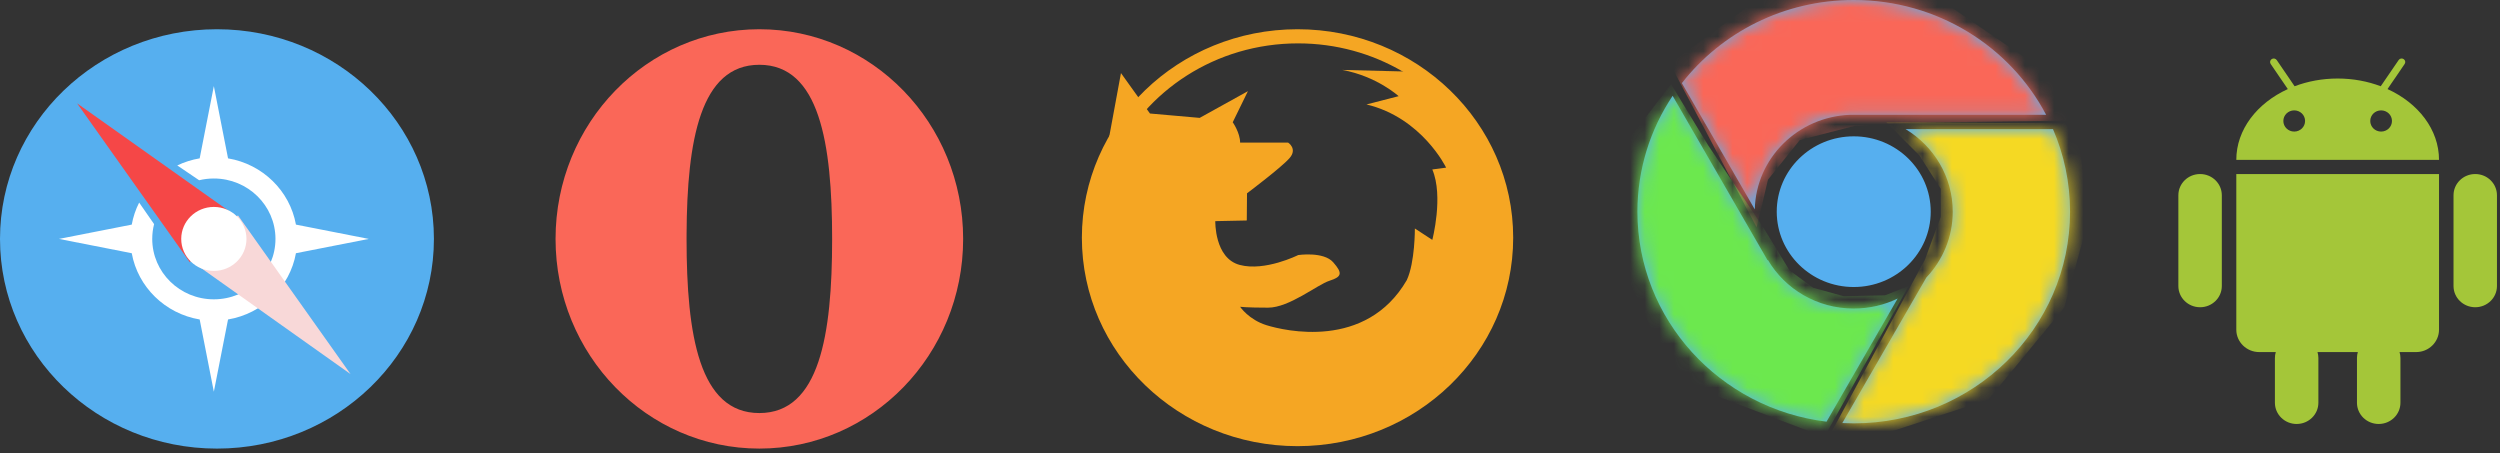 <?xml version="1.0" encoding="UTF-8"?>
<svg width="171px" height="31px" viewBox="0 0 171 31" version="1.1" xmlns="http://www.w3.org/2000/svg" xmlns:xlink="http://www.w3.org/1999/xlink">
    <rect x="0" y="0" width="171" height="31" fill="#333333" stroke="none"/>
    <title>Supported-by</title>
    <defs>
        <path d="M13.868,5 C13.457,5 13.125,4.676 13.125,4.274 C13.125,3.873 13.457,3.55 13.868,3.55 C14.279,3.55 14.611,3.873 14.611,4.274 C14.611,4.676 14.279,5 13.868,5 L13.868,5 Z M7.925,5 C7.514,5 7.181,4.676 7.181,4.274 C7.181,3.873 7.514,3.55 7.925,3.55 C8.335,3.55 8.668,3.873 8.668,4.274 C8.668,4.676 8.335,5 7.925,5 L7.925,5 Z M14.307,2.093 L14.584,1.684 L14.861,1.282 L15.478,0.376 C15.554,0.264 15.523,0.115 15.408,0.041 C15.296,-0.034 15.141,-0.003 15.067,0.109 L14.125,1.486 L13.842,1.9 C12.947,1.561 11.949,1.371 10.896,1.371 C9.845,1.371 8.845,1.561 7.95,1.9 L7.669,1.486 L7.391,1.079 L6.729,0.109 C6.652,-0.003 6.498,-0.032 6.384,0.041 C6.271,0.115 6.24,0.264 6.315,0.376 L6.932,1.282 L7.208,1.684 L7.487,2.093 C5.385,3.05 3.963,4.862 3.963,6.936 L17.829,6.936 C17.829,4.862 16.408,3.05 14.307,2.093 L14.307,2.093 Z M4.07,7.904 L3.963,7.904 L3.963,18.549 C3.963,19.394 4.666,20.082 5.532,20.082 L6.664,20.082 C6.625,20.21 6.604,20.343 6.604,20.484 L6.604,23.549 C6.604,24.35 7.27,25 8.09,25 C8.91,25 9.577,24.35 9.577,23.549 L9.577,20.484 C9.577,20.343 9.554,20.21 9.517,20.082 L12.276,20.082 C12.238,20.21 12.217,20.343 12.217,20.484 L12.217,23.549 C12.217,24.35 12.882,25 13.702,25 C14.524,25 15.19,24.35 15.19,23.549 L15.19,20.484 C15.19,20.343 15.168,20.21 15.129,20.082 L16.262,20.082 C17.128,20.082 17.829,19.394 17.829,18.549 L17.829,7.904 L4.07,7.904 L4.07,7.904 Z M1.487,7.904 C0.665,7.904 0,8.553 0,9.354 L0,15.565 C0,16.366 0.665,17.015 1.487,17.015 C2.307,17.015 2.972,16.366 2.972,15.565 L2.972,9.354 C2.972,8.553 2.307,7.904 1.487,7.904 L1.487,7.904 Z M20.307,7.904 C19.486,7.904 18.821,8.553 18.821,9.354 L18.821,15.565 C18.821,16.366 19.486,17.015 20.307,17.015 C21.127,17.015 21.792,16.366 21.792,15.565 L21.792,9.354 C21.792,8.553 21.127,7.904 20.307,7.904 L20.307,7.904 Z" id="path-1"></path>
        <path d="M28.425,8.834 C29.176,10.568 29.591,12.476 29.591,14.478 C29.591,22.474 22.967,28.957 14.796,28.957 C14.534,28.957 14.273,28.95 14.014,28.937 L19.764,18.98 C20.883,17.798 21.567,16.216 21.567,14.478 C21.567,12.092 20.277,10 18.343,8.834 Z M2.409,6.556 L8.901,17.801 L8.928,17.786 C10.098,19.769 12.287,21.104 14.796,21.104 C15.875,21.104 16.896,20.857 17.801,20.417 L12.935,28.843 C5.642,27.948 0,21.858 0,14.478 C0,11.554 0.886,8.833 2.409,6.556 Z M14.796,9.325 C17.704,9.325 20.062,11.632 20.062,14.478 C20.062,17.324 17.704,19.632 14.796,19.632 C11.887,19.632 9.529,17.324 9.529,14.478 C9.529,11.632 11.887,9.325 14.796,9.325 Z M14.796,0 C20.527,0 25.497,3.189 27.955,7.853 L14.545,7.853 C10.974,7.984 8.109,10.817 8.027,14.323 L3.04,5.686 C5.744,2.229 10.004,0 14.796,0 Z" id="path-3"></path>
    </defs>
    <g id="Home-1" stroke="none" stroke-width="1" fill="none" fill-rule="evenodd">
        <g transform="translate(-620, -541)" id="Top-Area">
            <g id="Slider-Area" transform="translate(201, 186)">
                <g id="Browsers" transform="translate(419, 332)">
                    <g id="Supported-by" transform="translate(0, 23)">
                        <g id="Android" transform="translate(149, 4)">
                            <mask id="mask-2" fill="white">
                                <use xlink:href="#path-1"></use>
                            </mask>
                            <use id="Clip-2" fill="#A4C639" xlink:href="#path-1"></use>
                        </g>
                        <g id="chrome" transform="translate(112, 0)">
                            <g id="img" transform="translate(0, 0)">
                                <mask id="mask-4" fill="white">
                                    <use xlink:href="#path-3"></use>
                                </mask>
                                <use id="Oval-1" fill="#56AFEF" xlink:href="#path-3"></use>
                                <polygon id="Path-14" fill="#FA6758" mask="url(#mask-4)" points="2.229 4.366 8.154 15.544 8.931 12.288 11.105 9.581 14.866 8.607 18.688 8.393 32.722 8.204 18.161 -1.761 8.133 0.026"></polygon>
                                <polygon id="Path-15" fill="#F5D923" mask="url(#mask-4)" points="17.017 8.352 19.288 10.634 20.749 12.916 20.749 14.833 19.657 17.781 13.263 29.569 16.651 29.751 24.009 27.322 29.196 21.034 30.933 14.714 30.187 9.761 29.253 8.45"></polygon>
                                <polygon id="Path-16" fill="#6CE84E" mask="url(#mask-4)" points="2.301 5.761 4.847 9.953 8.544 15.457 10.407 18.495 12.022 19.683 14.107 20.262 16.937 20.199 18.559 19.557 12.782 29.89 2.627 26.031 -1.596 17.009 -1.13 10.23"></polygon>
                            </g>
                        </g>
                        <g id="firefox" transform="translate(74, 2)" fill="#F5A623">
                            <g id="img" transform="translate(0, 0)">
                                <path d="M14.751,0 C22.898,0 29.502,6.384 29.502,14.259 C29.502,22.133 22.898,28.517 14.751,28.517 C6.604,28.517 0,22.133 0,14.259 C0,6.384 6.604,0 14.751,0 Z M14.786,0.967 C9.164,0.967 4.328,4.204 2.176,8.849 C1.411,10.502 1.912,12.332 1.912,14.259 C1.912,21.6 7.547,25.965 15.169,25.965 C22.79,25.965 27.002,21.6 27.002,14.259 C27.002,9.753 25.316,6.201 21.936,3.798 C21.7,3.63 22.195,3.039 21.936,2.887 C19.85,1.668 17.403,0.967 14.786,0.967 Z" id="Oval-1"></path>
                                <path d="M2.674,2.998 L4.657,5.764 L8.059,6.063 L11.358,4.235 L10.319,6.362 C10.319,6.362 10.824,7.08 10.824,7.756 C10.824,7.756 14.109,7.756 14.109,7.756 C14.109,7.756 14.768,8.174 14.2,8.821 C13.632,9.469 11.296,11.222 11.296,11.222 L11.28,13.081 L9.126,13.126 C9.126,13.126 9.061,15.653 10.791,16.119 C12.521,16.585 14.795,15.446 14.795,15.446 C14.795,15.446 16.532,15.187 17.192,15.941 C17.852,16.695 17.778,16.933 16.935,17.204 C16.092,17.476 14.192,19.044 12.736,19.044 C11.28,19.044 10.823,18.984 10.823,18.984 C10.823,18.984 11.416,19.866 12.625,20.242 C13.834,20.619 19.433,21.963 22.224,17.161 C22.793,15.941 22.777,13.628 22.777,13.628 L23.97,14.408 C23.97,14.408 24.75,11.426 23.97,9.591 C23.97,9.591 24.915,9.467 24.915,9.467 C24.915,9.467 23.266,6.052 19.468,5.144 C19.468,5.144 21.666,4.578 21.666,4.578 C21.666,4.578 20.183,3.217 17.809,2.783 L21.983,2.888 L26.358,6.866 L28.22,12.641 L27.594,18.475 L24.711,23.144 L21.003,26.15 L16.288,27.438 L8.843,26.45 L2.101,20.496 L0.756,11.488 L1.825,7.598 L2.674,2.998 Z" id="Path-17"></path>
                            </g>
                        </g>
                        <g id="img" transform="translate(0, 2)">
                            <ellipse id="Oval-1" fill="#56AFEF" cx="14.84" cy="14.342" rx="14.84" ry="14.342"></ellipse>
                            <path d="M14.627,3.889 L15.598,8.832 C17.96,9.229 19.826,11.051 20.242,13.363 L25.225,14.342 L20.242,15.32 C19.826,17.633 17.96,19.455 15.598,19.852 L14.627,24.794 L13.658,19.852 C11.295,19.455 9.429,17.633 9.012,15.32 L4.03,14.342 L9.012,13.363 C9.108,12.832 9.28,12.326 9.518,11.857 L10.54,13.329 C10.457,13.653 10.413,13.992 10.413,14.342 C10.413,16.624 12.3,18.474 14.627,18.474 C16.955,18.474 18.842,16.624 18.842,14.342 C18.842,12.06 16.955,10.209 14.627,10.209 C14.28,10.209 13.942,10.251 13.62,10.328 L12.126,9.316 C12.603,9.087 13.118,8.922 13.658,8.831 L14.627,3.889 Z" id="Oval-2" fill="#FFFFFF"></path>
                            <polygon id="Triangle-5" fill="#F54747" transform="translate(9.916, 9.711) rotate(-45) translate(-9.916, -9.711) " points="9.916 3.148 12.147 16.274 7.684 16.274"></polygon>
                            <polygon id="Triangle-6" fill="#F8D8D8" transform="translate(19.337, 18.948) scale(-1, -1) rotate(-45) translate(-19.337, -18.948) " points="19.337 12.385 21.568 25.511 17.105 25.511"></polygon>
                            <ellipse id="Oval-4" fill="#FFFFFF" cx="14.627" cy="14.342" rx="2.231" ry="2.188"></ellipse>
                        </g>
                        <g id="opera" transform="translate(38, 2)" fill="#FA6758">
                            <path d="M13.94,0 C21.638,0 27.879,6.421 27.879,14.342 C27.879,22.262 21.638,28.683 13.94,28.683 C6.241,28.683 0,22.262 0,14.342 C0,6.421 6.241,0 13.94,0 Z M13.94,2.431 C9.91,2.431 8.992,7.584 8.962,14.008 L8.961,14.342 C8.961,20.92 9.826,26.253 13.94,26.253 C18.053,26.253 18.918,20.92 18.918,14.342 C18.918,7.764 18.039,2.431 13.94,2.431 Z" id="Oval-1"></path>
                        </g>
                    </g>
                </g>
            </g>
        </g>
    </g>
</svg>